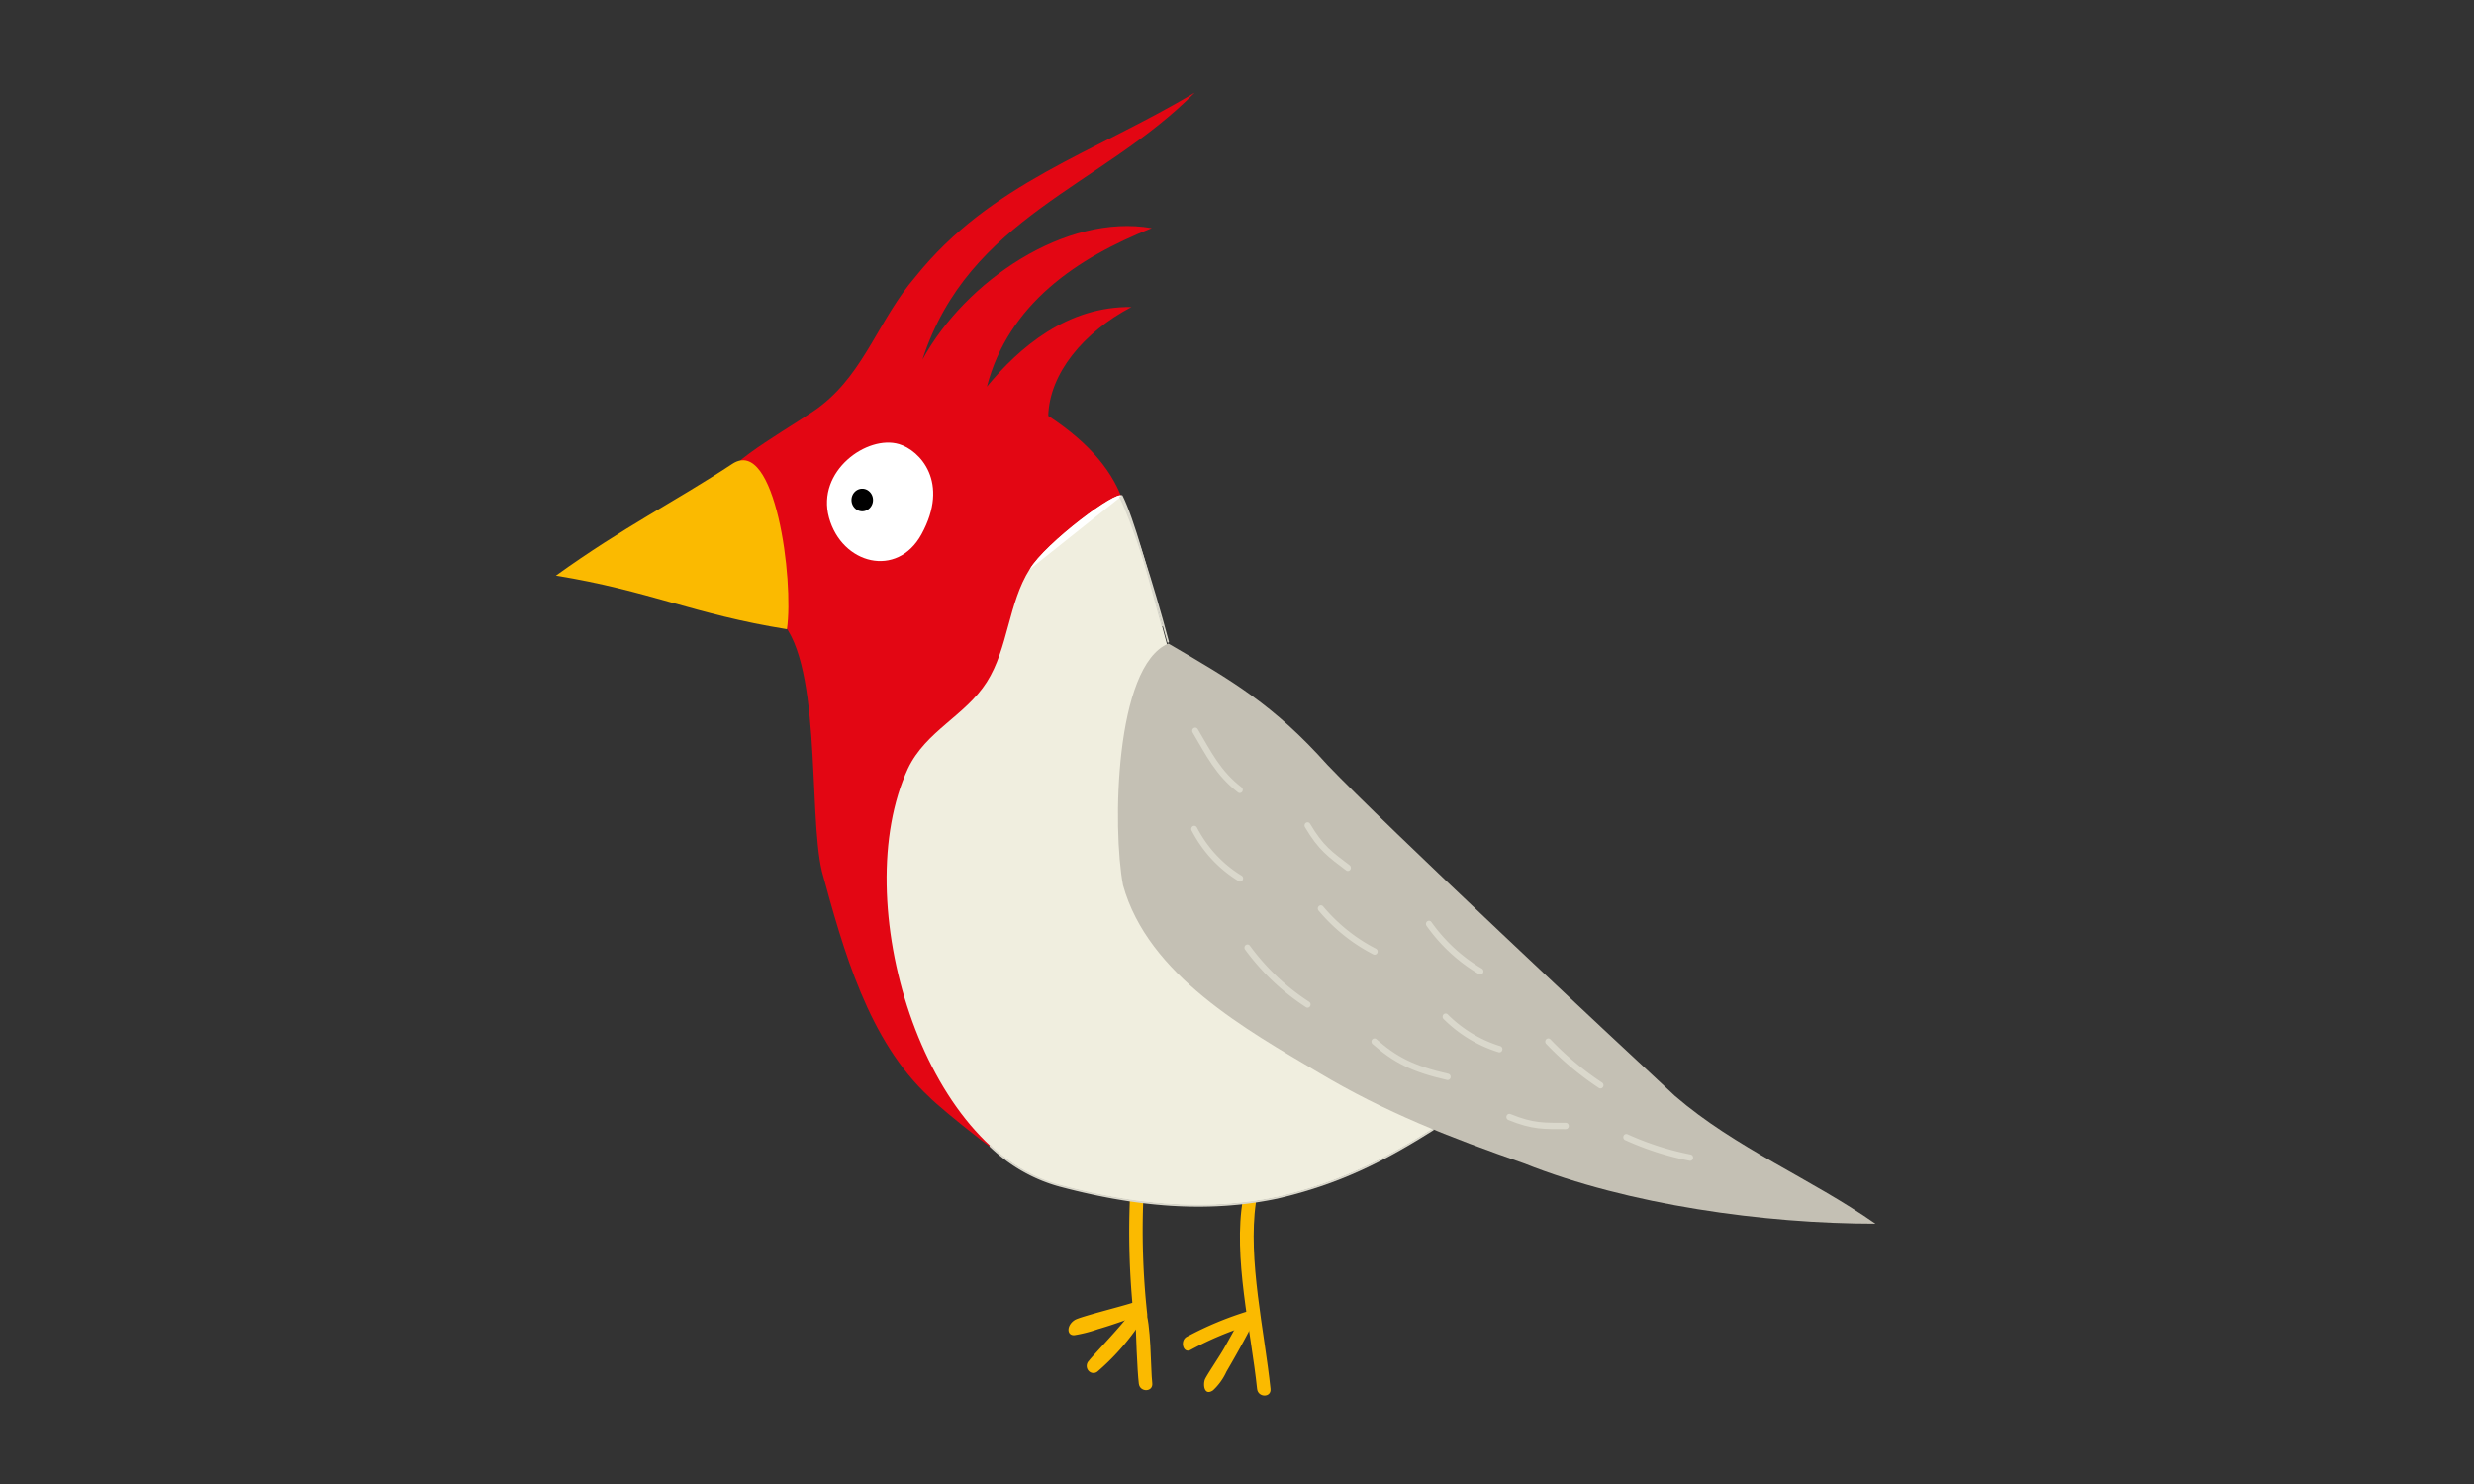 <?xml version="1.0" encoding="UTF-8" standalone="no"?>
<svg
   viewBox="0 0 250 150"
   version="1.1"
   id="svg66"
   sodipodi:docname="pajaro.svg"
   width="250"
   height="150"
   inkscape:version="1.2.1 (9c6d41e410, 2022-07-14)"
   xmlns:inkscape="http://www.inkscape.org/namespaces/inkscape"
   xmlns:sodipodi="http://sodipodi.sourceforge.net/DTD/sodipodi-0.dtd"
   xmlns="http://www.w3.org/2000/svg"
   xmlns:svg="http://www.w3.org/2000/svg"
   xmlns:rdf="http://www.w3.org/1999/02/22-rdf-syntax-ns#"
   xmlns:cc="http://creativecommons.org/ns#"
   xmlns:dc="http://purl.org/dc/elements/1.1/">
  <rect x="0" y="0" width="250" height="150" fill="#333333" stroke="none"/>
  <sodipodi:namedview
     id="namedview68"
     pagecolor="#ffffff"
     bordercolor="#000000"
     borderopacity="0.25"
     inkscape:showpageshadow="2"
     inkscape:pageopacity="0.0"
     inkscape:pagecheckerboard="0"
     inkscape:deskcolor="#d1d1d1"
     showgrid="false"
     inkscape:zoom="1.6021016"
     inkscape:cx="97.996285"
     inkscape:cy="93.314934"
     inkscape:window-width="1920"
     inkscape:window-height="1018"
     inkscape:window-x="-8"
     inkscape:window-y="-8"
     inkscape:window-maximized="1"
     inkscape:current-layer="svg66" />
  <defs
     id="defs4">
    <style
       id="style2">.cls-1{fill:#fbba00;}.cls-2{fill:#e30613;}.cls-3{fill:#f0eedf;}.cls-4{fill:#fff;}.cls-5,.cls-7,.cls-8{fill:none;stroke:#dad8cc;stroke-linecap:round;}.cls-5{stroke-width:0.25px;}.cls-6{fill:#c4c0b4;}.cls-7{stroke-width:0.26px;}.cls-8{stroke-width:0.9px;}</style>
  </defs>
  <title
     id="title6">pajaro</title>
  <g
     id="Layer_2"
     data-name="Layer 2"
     transform="matrix(0.679,0,0,0.713,56.176,9.363)">
    <g
       id="Layer_1-2"
       data-name="Layer 1">
      <path
         class="cls-1"
         d="m 104.17,157.36 c -1.22,8.11 1.28,18.2 2.18,26.4 0.14,1.27 -1.86,1.27 -2,0 -0.92,-8.36 -3.62,-18.66 -2.1,-26.93 0.23,-1.27 2.1,-0.69 1.92,0.53 z"
         id="path8" />
      <path
         class="cls-1"
         d="m 102.07,173.44 c -0.86,1.54 -1.75,3.07 -2.65,4.59 -0.62,1.06 -2.72,4 -2.86,4.46 -0.28,0.86 0,2.28 1.23,1.48 a 8.23,8.23 0 0 0 2,-2.65 c 1.39,-2.26 2.72,-4.56 4,-6.89 a 1,1 0 0 0 -1.72,-0.99 z"
         id="path10" />
      <path
         class="cls-1"
         d="m 103.09,172.73 a 51.76,51.76 0 0 0 -9.17,3.63 c -1.09,0.51 -0.61,2.42 0.5,1.89 a 50.09,50.09 0 0 1 9.15,-3.63 c 1.17,-0.35 0.67,-2.24 -0.48,-1.89 z"
         id="path12" />
      <path
         class="cls-1"
         d="M 85.48,155.67 A 108.49,108.49 0 0 0 86,173.6 c 0.15,1.27 2.11,0.86 2,-0.41 a 105.32,105.32 0 0 1 -0.53,-17.4 1,1 0 0 0 -1.99,-0.12 z"
         id="path14" />
      <path
         class="cls-1"
         d="m 86,171.5 c -1.63,0.54 -7.9,2 -8.77,2.49 -1.3,0.78 -1.22,2.31 0,2.15 a 21.48,21.48 0 0 0 3.43,-0.84 c 2,-0.55 4,-1.24 6,-1.91 A 1.001,1.001 0 0 0 86,171.5 Z"
         id="path16" />
      <path
         class="cls-1"
         d="m 86,172.35 c -1.39,2.11 -6.18,6.74 -6.67,7.42 a 1.24,1.24 0 0 0 -0.18,0.21 1,1 0 0 0 1.5,1.29 34.5,34.5 0 0 0 7,-7.83 1,1 0 0 0 -1.65,-1.09 z"
         id="path18" />
      <path
         class="cls-1"
         d="m 86.28,173.86 c 0,1.47 0.24,7.41 0.47,9.16 0.16,1.27 2.16,1.22 2,-0.07 -0.25,-2 -0.14,-8.59 -1.11,-10.55 -0.57,-1.15 -1.64,0 -1.36,1.46 z"
         id="path20" />
      <path
         class="cls-2"
         d="m 26.27,53.89 c 5.87,8 10.27,9.74 6.54,20.41 6.93,5.34 4.66,27.58 6.78,36.11 3.2,11.21 6.93,24 16,32 1.6,1.59 13.32,10.67 14.41,10.13 4.28,-0.53 3.73,-12.27 4.28,-15.46 1.06,-13.33 -0.53,-26.67 0.53,-40 C 75.87,80.54 99,61.88 73.27,45.82 73.45,39.82 78.52,33.96 85.66,30.39 76.15,30.27 69,36.06 64.14,41.68 67.33,30 77.48,23.46 88.68,19.21 75.89,17.07 60.94,26.68 54.54,37.86 61.47,17.6 81.2,13.34 95.07,0 80.14,8.53 64.68,12.79 53.48,26.13 48.15,32 46,39.45 39.61,44.26 36.94,46.4 24.33,52.88 25.92,54.47"
         id="path22" />
      <path
         class="cls-3"
         d="m 84.22,57.18 c 3.42,6.61 8.7,30.53 11.38,35.44 10.68,20.27 30.94,30.92 45.32,48 -11.73,6.93 -19.2,12.79 -33.6,16 -10.67,2.14 -21.33,1.06 -32,-1.61 -20.8,-4.8 -32,-40.53 -22.93,-59.19 2.66,-5.33 8.53,-7.47 11.73,-12.26 3.2,-4.79 3.2,-11.2 6.39,-16 2.35,-3.74 13.17,-11.42 13.71,-10.38 z"
         id="path24" />
      <path
         class="cls-4"
         d="M 70.53,67.57 C 72.86,63.84 83.68,56.14 84.22,57.18 Z"
         id="path26" />
      <path
         class="cls-5"
         d="m 130.52,147 c -6.88,4.12 -13.43,7.51 -23.18,9.67 -10.68,2.14 -21.33,1.06 -32,-1.61 a 24.34,24.34 0 0 1 -10.69,-5.71"
         id="path28" />
      <path
         class="cls-5"
         d="m 84.22,57.18 c 1.72,3.3 3.89,10.93 6,18.36"
         id="path30" />
      <path
         class="cls-6"
         d="m 91.15,78.1 c -8,3.2 -8.34,26.25 -6.75,34.26 3.73,12.79 18.46,20.53 29.07,26.54 10.08,5.72 19.45,9.18 30.65,12.91 15.46,5.87 35.73,8.54 52.26,8.54 -9.59,-6.4 -20.79,-10.68 -29.86,-18.13 -9.06,-8 -43.18,-38.4 -51.71,-46.93 C 106.79,86.76 100.74,83.43 91.15,78.1 Z"
         id="path32" />
      <path
         class="cls-1"
         d="M 26.27,52.62 C 17.39,58.18 10.12,61.54 0,68.47 c 13.87,2.14 20.51,5.48 34.38,7.6 1.06,-6.93 -1.73,-27.41 -8.11,-23.45 z"
         id="path34" />
      <path
         class="cls-4"
         d="m 51.06,49.83 c -4.72,-1.35 -12.33,3.8 -10.42,10.42 1.91,6.62 10.14,8.64 13.76,2.37 4.26,-7.4 -0.23,-11.91 -3.34,-12.79 z"
         id="path36" />
      <path
         d="m 45.59,59.35 a 1.6,1.6 0 0 0 0,-3.2 1.6,1.6 0 0 0 0,3.2 z"
         id="path38" />
      <path
         class="cls-7"
         d="m 84,57.35 c 2,3.93 4.7,11.95 7.1,20.5"
         id="path40" />
      <path
         class="cls-8"
         d="m 95,104.39 a 18.12,18.12 0 0 0 6.82,7"
         id="path42" />
      <path
         class="cls-8"
         d="m 113.84,115.66 a 25.61,25.61 0 0 0 8,6.1"
         id="path44" />
      <path
         class="cls-8"
         d="m 95.14,90.47 c 2,3.23 3.41,6 6.63,8.37"
         id="path46" />
      <path
         class="cls-8"
         d="m 129.93,117.85 a 24.35,24.35 0 0 0 7.65,6.72"
         id="path48" />
      <path
         class="cls-8"
         d="m 102.92,121.21 a 33.42,33.42 0 0 0 8.94,8.06"
         id="path50" />
      <path
         class="cls-8"
         d="m 111.86,103.89 c 2,3.24 3.41,4.12 6,6"
         id="path52" />
      <path
         class="cls-8"
         d="m 141.9,145.22 c 3.55,1.38 5.19,1.26 8.39,1.27"
         id="path54" />
      <path
         class="cls-8"
         d="m 132.41,131 a 19.63,19.63 0 0 0 8,4.6"
         id="path56" />
      <path
         class="cls-8"
         d="m 121.82,134.53 c 3,2.51 5.6,3.86 10.89,5"
         id="path58" />
      <path
         class="cls-8"
         d="m 159.3,148.08 a 44.39,44.39 0 0 0 9.49,2.9"
         id="path60" />
      <path
         class="cls-8"
         d="m 147.69,134.53 a 44.45,44.45 0 0 0 7.76,6.19"
         id="path62" />
    </g>
  </g>
</svg>
